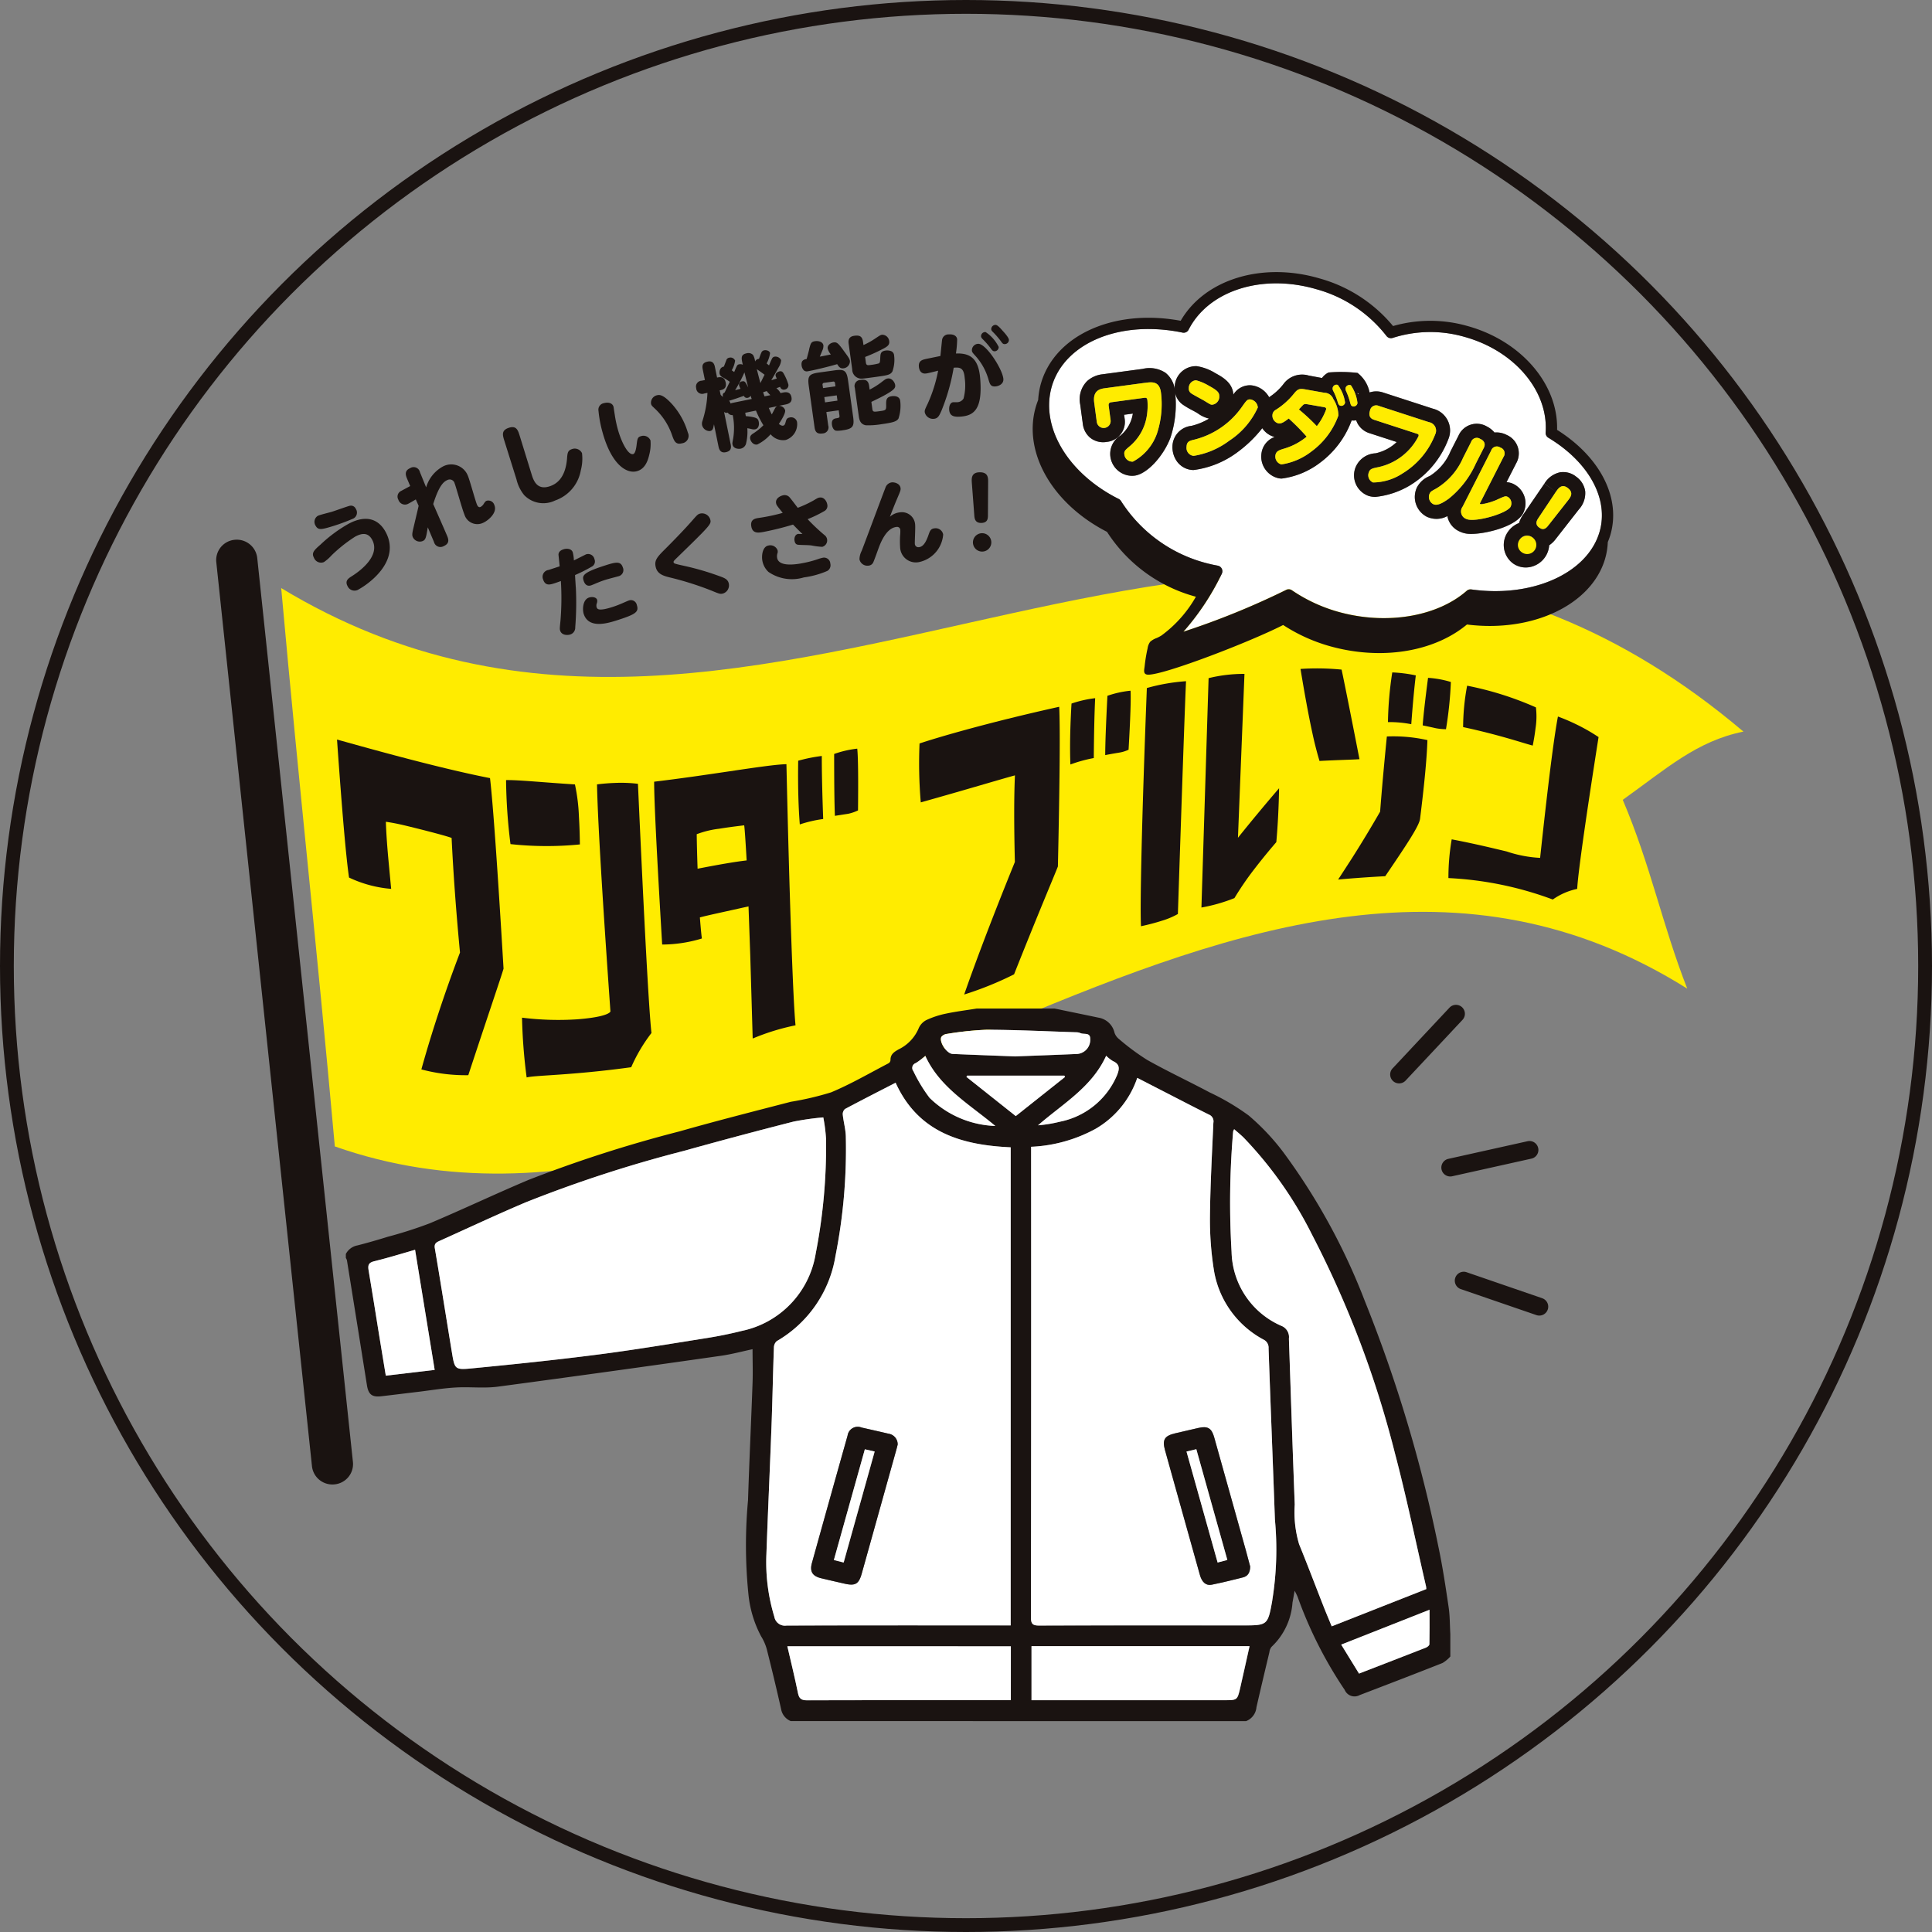 <svg width="140" height="140" xmlns="http://www.w3.org/2000/svg"><rect width="100%" height="100%" fill="#808080" stroke="none"/><defs><clipPath id="tag-blouson_svg__a"><path fill="none" stroke="rgba(0,0,0,0)" d="M0 0h110.67v105H0z" data-name="長方形 789"/></clipPath></defs><g data-name="グループ 403"><g fill="none" stroke="#1a1311" data-name="楕円形 20"><circle cx="70" cy="70" r="70" stroke="none"/><circle cx="70" cy="70" r="69.5"/></g><g stroke="rgba(0,0,0,0)" clip-path="url(#tag-blouson_svg__a)" data-name="グループ 387" transform="translate(15.665 19.717)"><path fill="#ffec00" d="M106.602 51.925C74.034 31.467 41.21 74.838 8.598 63.357 7.239 48.206 6.07 38.034 4.712 22.897c35.29 21.364 70.218-19.874 105.958 10.4-3.383.687-5.562 2.673-8.744 4.945 2.031 4.774 2.853 9.034 4.676 13.688" data-name="パス 64"/><path fill="#1a1311" d="M20.825 50.472c-.177.612-1.055 3.168-2.556 7.723a12.431 12.431 0 0 1-3.4-.419q.332-1.2.73-2.482.949-3.053 2.069-5.987-.421-4.432-.608-8.306c-.583-.213-2.795-.762-3.477-.923q-.666-.157-1.287-.247.035 1.092.177 2.663.238 2.547.21 2.2a8.75 8.75 0 0 1-3.055-.82q-.318-2.138-.871-10c1.423.39 7.1 2.016 11.087 2.794q.322 2.769.98 13.808" data-name="パス 65"/><path fill="#1a1311" d="M31.541 55.14a11.866 11.866 0 0 0-1.467 2.478c-4.376.6-6.9.572-7.576.74a39.374 39.374 0 0 1-.335-4.331 21.129 21.129 0 0 0 4.02.118c1.451-.114 2.247-.331 2.387-.561-.6-8.472-.924-13.969-.973-16.46q.632-.083 1.285-.106a9.981 9.981 0 0 1 1.681.063c.47 10.442.8 16.473.98 18.059m-5.188-13.667a24.217 24.217 0 0 1-5.028-.023 39.956 39.956 0 0 1-.321-4.638c.91-.018 2.574.161 4.991.313a13.3 13.3 0 0 1 .29 2.349q.055.9.069 2" data-name="パス 66"/><path fill="#1a1311" d="M41.984 54.581a16.339 16.339 0 0 0-3.106.958q-.083-2.886-.177-6.048l-.126-3.528c-1.83.413-3 .654-3.524.8q.089 1.131.145 1.527a10 10 0 0 1-2.878.438q-.589-9.885-.581-11.8c2.043-.245 3.831-.513 5.359-.738 2.086-.31 3.5-.516 4.227-.53q.169 7.47.342 12.361.183 5.23.318 6.565M38.44 42.625q-.125-2.17-.177-2.536c-.7.083-1.308.164-1.825.249a6.752 6.752 0 0 0-1.616.395q.012 1.024.063 2.5c1.492-.29 2.677-.5 3.554-.6m5.447-7.569q-.006 1.621.1 4.568a9.075 9.075 0 0 0-1.694.393q-.155-1.9-.117-4.617a11.653 11.653 0 0 1 1.71-.344m2.569-.531c.063.576.08 2.065.056 4.475a3.1 3.1 0 0 1-.7.242l-.975.152q-.054-1.241-.054-4.484a7.486 7.486 0 0 1 1.673-.385" data-name="パス 67"/><path fill="#1a1311" d="M60.996 43.064c-.227.6-1.311 3.12-3.178 7.823a24.253 24.253 0 0 1-3.615 1.463c.584-1.684 1.787-4.965 3.674-9.606q-.1-4.058.005-6.274c-.83.219-3.48 1.019-6.824 1.957a33.3 33.3 0 0 1-.09-4.269c1.442-.484 5.195-1.569 10.121-2.659q.109 2.275-.094 11.565m2.7-12.187q-.076 1.527-.1 4.338a10.176 10.176 0 0 0-1.695.466c-.048-1.207-.021-2.681.081-4.415a8.269 8.269 0 0 1 1.711-.39m2.566-.542q.055.844-.142 4.277a2.575 2.575 0 0 1-.721.216c-.552.092-.876.152-.972.177q0-1.2.16-4.3a7.2 7.2 0 0 1 1.675-.37" data-name="パス 68"/><path fill="#1a1311" d="M70.28 29.647q-.093 1.788-.591 16.868a5.64 5.64 0 0 1-1.173.492q-.663.214-1.5.395-.061-1.089.042-5.527.105-4.54.382-11.734a13.953 13.953 0 0 1 2.838-.495m6.544 11.659a46.504 46.504 0 0 0-1.666 2.048 22.263 22.263 0 0 0-1.37 2.01 12.186 12.186 0 0 1-2.391.683q.261-8.306.519-16.621a10.641 10.641 0 0 1 2.6-.309l-.472 11.874a142.616 142.616 0 0 1 2.98-3.588q-.038 2.1-.2 3.9" data-name="パス 69"/><path fill="#1a1311" d="M82.847 35.297c-.527.037-1.491.054-2.895.127-.109-.351-.23-.8-.365-1.348-.314-1.343-.649-3.11-1.012-5.319a18.241 18.241 0 0 1 2.977.048c.12.551.567 2.753 1.295 6.493m4.924-1.379c-.042 1.313-.222 3.209-.534 5.7-.067.51-.921 1.8-2.522 4.157a91.89 91.89 0 0 0-3.414.242q.482-.738.97-1.494a89.559 89.559 0 0 0 2.073-3.427q.18-2.353.488-5.446a11.287 11.287 0 0 1 2.94.263m-.841-4.691q-.158 1.242-.33 3.538a8.245 8.245 0 0 0-1.69-.152 26.121 26.121 0 0 1 .313-3.6 10.066 10.066 0 0 1 1.707.217m2.539.474a27.345 27.345 0 0 1-.354 3.424 4.091 4.091 0 0 1-.723-.069q-.482-.109-.964-.208c.043-.644.172-1.795.388-3.445a7.233 7.233 0 0 1 1.652.3" data-name="パス 70"/><path fill="#1a1311" d="M98.624 44.696a4.711 4.711 0 0 0-1.768.77 25.04 25.04 0 0 0-7.563-1.555 16.35 16.35 0 0 1 .238-2.806c1.58.3 2.906.622 3.981.878a9 9 0 0 0 2.426.465c.57-5.31 1-8.737 1.291-10.242a13.883 13.883 0 0 1 1.291.548 13.487 13.487 0 0 1 1.653.941c-.991 6.306-1.5 9.99-1.548 11M95.4 34.309c-.666-.167-2.346-.759-5.042-1.338a16.544 16.544 0 0 1 .291-3 23.353 23.353 0 0 1 4.985 1.573 5.549 5.549 0 0 1-.031 1.531q-.067.565-.2 1.235" data-name="パス 71"/><path fill="#1a1311" d="M8.424 87.854a1.486 1.486 0 0 1-1.482-1.32L.008 21.016a1.477 1.477 0 0 1 1.329-1.617 1.491 1.491 0 0 1 1.638 1.311L9.91 86.229a1.477 1.477 0 0 1-1.329 1.616 1.524 1.524 0 0 1-.157.009" data-name="パス 72"/><path fill="#1a1311" d="m96.09 74.357-5.5-1.891a.647.647 0 0 0-.42 1.223l5.5 1.891a.637.637 0 0 0 .209.035.646.646 0 0 0 .21-1.257" data-name="パス 73"/><path fill="#1a1311" d="M90.283 53.272a.647.647 0 0 0-.913.03l-4.123 4.4a.646.646 0 0 0 .943.884l4.123-4.4a.647.647 0 0 0-.03-.913" data-name="パス 74"/><path fill="#1a1311" d="M95.797 63.471a.646.646 0 0 0-.771-.49l-5.738 1.277a.646.646 0 0 0 .14 1.277.622.622 0 0 0 .141-.016l5.739-1.277a.646.646 0 0 0 .49-.77" data-name="パス 75"/><path fill="#1a1311" d="M58.713 88.889h-.16" data-name="線 303"/><path fill="#1a1311" d="M7.591 19.716a10.3 10.3 0 0 1 1.991-1.471c1.4-.751 2.252-.239 2.7.591 1.154 2.153-1.369 3.839-1.933 4.141a.551.551 0 0 1-.828-.22c-.211-.394.071-.569.291-.71.777-.486 2.077-1.557 1.493-2.648-.313-.582-.8-.461-1.232-.23a10.535 10.535 0 0 0-1.719 1.365 3.064 3.064 0 0 1-.541.477.548.548 0 0 1-.728-.313c-.2-.363.027-.56.51-.984m-.221-2.054c.152-.08.888-.249 1.034-.3.208-.064 1.138-.4 1.278-.427a.379.379 0 0 1 .431.222.484.484 0 0 1-.172.7 14.119 14.119 0 0 1-1.956.69c-.391.1-.623.131-.78-.16a.514.514 0 0 1 .164-.728" data-name="パス 76"/><path fill="#1a1311" d="M14.466 16.473c-.251.147-.471.28-.6.338a.5.5 0 0 1-.664-.318.449.449 0 0 1 .209-.638c.1-.059.559-.3.648-.351l-.211-.5c-.1-.233-.255-.6.212-.8a.468.468 0 0 1 .707.3c.074.17.383.943.448 1.094a2.535 2.535 0 0 1 1.233-1.521 1.291 1.291 0 0 1 1.788.674c.14.321.542 1.826.669 2.115.023.05.1.22.254.152a.637.637 0 0 0 .248-.258c.07-.1.106-.152.187-.188a.452.452 0 0 1 .563.309c.245.56-.465 1.133-.8 1.281a.976.976 0 0 1-1.366-.588c-.149-.34-.629-2.073-.711-2.262a.368.368 0 0 0-.533-.24c-.271.118-.606.415-1.019 1.736.154.352.845 1.917.977 2.235.121.277.258.607-.221.816a.479.479 0 0 1-.7-.3l-.45-1.063c-.12.72-.148.9-.368.993a.558.558 0 0 1-.715-.28c-.062-.138-.048-.264.02-.572.063-.267.345-1.456.4-1.7Z" data-name="パス 77"/><path fill="#1a1311" d="M20.882 12.22c-.128-.406-.225-.744.3-.929.584-.205.692.187.816.58l.846 2.742c.138.455.384 1.236 1.35.9.434-.152 1.1-.548 1.228-1.962.032-.427.046-.614.338-.716a.584.584 0 0 1 .749.284 3.293 3.293 0 0 1-.087 1.248 2.834 2.834 0 0 1-1.864 2.185 1.937 1.937 0 0 1-2.236-.388 2.813 2.813 0 0 1-.559-1.138Z" data-name="パス 78"/><path fill="#1a1311" d="M28.795 9.757c0 .02.075.507.087.574a8.929 8.929 0 0 0 .216 1.039c.27.98.763 1.914 1.121 1.816.145-.041.211-.372.244-.638.057-.465.073-.591.318-.658a.554.554 0 0 1 .691.308 3.081 3.081 0 0 1-.087 1.03c-.083.343-.258 1.027-.9 1.2-.722.2-1.833-.443-2.489-2.821a8.693 8.693 0 0 1-.291-1.546.481.481 0 0 1 .386-.563c.318-.088.623-.015.7.257m4.231-.2a5.321 5.321 0 0 1 1.156 2.07.543.543 0 0 1-.427.781c-.457.127-.573-.191-.7-.542a4.741 4.741 0 0 0-1.208-1.92c-.27-.254-.3-.274-.331-.4a.557.557 0 0 1 .436-.62c.171-.047.449-.052 1.073.631" data-name="パス 79"/><path fill="#1a1311" d="M36.556 8.893a1.006 1.006 0 0 0 .168.152c-.056-.238.042-.28.12-.318.056-.112.311-.65.372-.777a4.693 4.693 0 0 0-.559-.351.354.354 0 0 1-.179-.243c-.02-.1-.007-.457.312-.508.065-.171.1-.257.173-.451a.26.26 0 0 1 .21-.193.361.361 0 0 1 .43.21 1.875 1.875 0 0 1-.243.7c.051.04.092.066.176.128.045-.1.11-.266.161-.369.055-.119.088-.169.2-.191a.411.411 0 0 1 .266.032c-.112-.471-.173-.738.28-.83a.47.47 0 0 1 .461.12 1.226 1.226 0 0 1 .148.478.313.313 0 0 1 .282-.193c.023-.063.126-.37.168-.442a.262.262 0 0 1 .207-.179c.179-.037.4.048.428.205a2.289 2.289 0 0 1-.248.745c.018.018.112.092.173.144.061-.155.158-.383.215-.488a.242.242 0 0 1 .178-.144.444.444 0 0 1 .483.259 1.129 1.129 0 0 1-.17.5c-.1.179-.377.679-.545.943.1-.028.136-.035.4-.119a1.432 1.432 0 0 1-.082-.191c-.04-.2.16-.3.284-.33.179-.037.251.07.32.2a3.764 3.764 0 0 1 .32.758.318.318 0 0 1-.27.363.269.269 0 0 1-.328-.2c-.145.058-.2.077-.273.1a1.129 1.129 0 0 1 .3.353l.2-.041c.359-.073.534.055.592.337.067.33-.127.47-.415.529l-.5.1a.463.463 0 0 1 .457.314c.045.22-.279.737-.454 1 .084.062.209.145.305.124.123-.025.146-.123.188-.267.049-.182.086-.283.272-.321a.435.435 0 0 1 .553.324 1.206 1.206 0 0 1-.816 1.3 1.175 1.175 0 0 1-1.1-.413 3.1 3.1 0 0 1-.966.741c-.275.055-.473-.212-.512-.4-.045-.22.1-.321.218-.4a4.148 4.148 0 0 0 .738-.595 7.233 7.233 0 0 1-.54-1.063l-.777.159c.007.034.035.207.042.242.813.084.887.169.938.416.031.151.027.481-.262.541a.6.6 0 0 1-.261-.018 3.112 3.112 0 0 0-.306-.06 3.551 3.551 0 0 1-.1 1.144.518.518 0 0 1-.388.338c-.138.028-.52.013-.583-.3-.022-.1-.008-.141.052-.476a4.71 4.71 0 0 0-.038-1.66.373.373 0 0 1-.359-.177.267.267 0 0 1-.268-.053l.474 2.323c.057.275.049.52-.363.6s-.486-.28-.516-.424l-.327-1.6c-.055.291-.073.445-.294.49a.562.562 0 0 1-.569-.435.6.6 0 0 1 .013-.253 7.567 7.567 0 0 0 .377-2.081l-.234.048a.432.432 0 0 1-.581-.39.424.424 0 0 1 .391-.538l.24-.049-.152-.749c-.044-.22-.087-.5.359-.589.42-.086.491.257.522.409l.152.75c.192-.04.53-.109.625.359s-.242.53-.436.568Zm2.252.3a1.661 1.661 0 0 1-.077-.234.321.321 0 0 1-.213.151.239.239 0 0 1-.28-.143c-.141.05-.841.3-1.073.355a.372.372 0 0 1 .105.2.912.912 0 0 1 .148-.045Zm-.809-.736a1.054 1.054 0 0 1-.108-.251.246.246 0 0 1 .22-.288c.192-.04.237.038.441.439l-.272-1.09a10.618 10.618 0 0 1-.675 1.291c.266-.069.3-.082.395-.1m1.738-1.022a16.22 16.22 0 0 0-.561-.4c.074.292.2.8.263 1.005.08-.166.237-.485.3-.605m.417 1.483c-.009-.012-.027-.03-.045-.048-.165-.174-.183-.192-.209-.251a9.382 9.382 0 0 1-.269.084c.026.095.054.161.1.3Zm-.111.925a5.021 5.021 0 0 0 .217.47c.037-.065.19-.369.233-.441a.332.332 0 0 1 .161-.155Z" data-name="パス 80"/><path fill="#1a1311" d="M42.963 5.612c.115-.448.141-.565.44-.606.244-.034.558.042.6.306a.777.777 0 0 1-.082.379l-.18.436c.248-.048.558-.105.8-.16a1.087 1.087 0 0 1-.23-.428c-.034-.243.219-.413.427-.442.243-.034.34.052.762.638.324.443.4.552.424.705a.514.514 0 0 1-.45.53c-.264.037-.365-.127-.474-.3-.666.2-1.859.478-2.13.516a.32.32 0 0 1-.293-.073.617.617 0 0 1-.154-.34c-.054-.388.193-.445.366-.476.009-.036.113-.412.18-.683m1.247 4.527.137.979a.44.44 0 0 1-.4.572c-.347.048-.537-.045-.591-.434l-.419-3c-.1-.721.013-.879.735-.98l1.131-.157c.715-.1.879.012.981.741l.365 2.618c.1.695-.013.88-.755.983a2.212 2.212 0 0 1-.477.031c-.2-.035-.28-.28-.3-.418-.059-.423.19-.466.335-.486.173-.031.229-.038.207-.2l-.053-.375Zm-.241-1.736.9-.126-.032-.229a.116.116 0 0 0-.151-.114l-.638.089a.122.122 0 0 0-.114.151Zm.994.527-.9.126.052.382.9-.126Zm2.111-2.375c.03.216.134.2.364.169a3.677 3.677 0 0 0 .565-.107c.092-.048.1-.105.113-.412.017-.286.019-.47.395-.523a.839.839 0 0 1 .38.039.351.351 0 0 1 .228.316 2.487 2.487 0 0 1-.127 1.172c-.158.241-.352.267-1.192.385-.221.03-.841.116-1 .124a.67.67 0 0 1-.716-.671l-.259-1.854c-.03-.215-.023-.521.407-.58.382-.053.578.032.634.435l.033.236a5.307 5.307 0 0 0 .848-.471c.33-.216.382-.259.5-.275a.515.515 0 0 1 .518.466c.038.277-.143.4-.48.57a12.171 12.171 0 0 1-1.265.573Zm.469 3.368c.031.222.114.211.545.151s.464-.072.456-.432 0-.595.405-.651c.055-.008.555-.077.613.339a2.94 2.94 0 0 1-.127 1.284c-.14.211-.377.286-1.252.409a5.632 5.632 0 0 1-1.107.076c-.435-.073-.488-.456-.52-.684l-.283-2.027a.438.438 0 0 1 .409-.574c.341-.048.568.013.624.416l.04.284a5.6 5.6 0 0 0 .834-.52c.313-.241.352-.268.484-.287.291-.041.5.27.531.464s-.04.324-.523.611c-.359.22-.771.412-1.2.621Z" data-name="パス 81"/><path fill="#1a1311" d="M52.479 6.08c.021-.161.116-1.162.128-1.2a.467.467 0 0 1 .487-.365c.28-.023.571.07.6.357a7.719 7.719 0 0 1-.088 1.028c1.141-.053 1.647.484 1.756 1.8.184 2.206-.431 2.691-1.383 2.77-.487.041-.822-.014-.862-.487-.017-.219.046-.534.3-.555.048 0 .263.005.3 0a.556.556 0 0 0 .44-.264 3.757 3.757 0 0 0 .086-1.473c-.06-.726-.3-.809-.8-.761a14.826 14.826 0 0 1-.88 3.1c-.157.351-.248.572-.543.6a.608.608 0 0 1-.674-.476c-.012-.143.011-.194.223-.639a10.493 10.493 0 0 0 .747-2.371c-.48.123-.8.2-.907.206-.349.029-.47-.258-.489-.5-.037-.438.268-.5.546-.563Zm4.564 1.661c.03.37-.342.524-.562.543-.363.03-.413-.158-.519-.509a4.309 4.309 0 0 0-.9-1.655c-.272-.3-.288-.321-.3-.445a.471.471 0 0 1 .443-.478c.568-.046 1.78 1.834 1.838 2.544m-.338-2.323a.308.308 0 0 1-.277.32c-.151.013-.23-.105-.324-.241a5.567 5.567 0 0 0-.578-.655c-.091-.1-.095-.144-.1-.178a.3.3 0 0 1 .332-.317 2.744 2.744 0 0 1 .944 1.073m.342-1.111c.13.148.389.444.4.595a.3.3 0 0 1-.284.313c-.144.013-.191-.059-.316-.235a6.256 6.256 0 0 0-.58-.663c-.09-.089-.094-.137-.1-.171a.312.312 0 0 1 .332-.323c.14.023.345.254.544.485" data-name="パス 82"/><path fill="#1a1311" d="M26.061 22.817a22.506 22.506 0 0 1-.042 2.922.52.52 0 0 1-.359.521c-.223.073-.627.052-.733-.275-.037-.112-.034-.17.023-.732a19.789 19.789 0 0 0 .028-2.867c-.135.052-.336.123-.428.153-.353.114-.7.227-.861-.27a.5.5 0 0 1 .4-.686l.8-.261c0-.057-.084-.82-.084-.841 0-.109.043-.289.357-.391.248-.081.59-.054.679.22a2.791 2.791 0 0 1 .08.582c.138-.066.866-.433.879-.438a.468.468 0 0 1 .613.352.421.421 0 0 1-.213.546 11.12 11.12 0 0 1-1.193.6c0 .137.045.738.048.859m.961.773c.228-.074.523-.033.588.164a.464.464 0 0 1-.024.26.487.487 0 0 0-.016.265c.043.131.109.334 1.188-.016.242-.078.524-.191.707-.273.07-.029.367-.162.433-.183a.437.437 0 0 1 .591.328c.157.485-.063.656-1.312 1.063-.746.243-2.173.706-2.54-.426-.1-.321-.069-1.034.384-1.181m1.084-2.3c.857-.279 1.213-.365 1.37.12a.461.461 0 0 1-.295.63c-.034.011-.813.214-.97.265-.327.105-.524.192-.62.23-.07.03-.356.152-.415.17-.2.066-.424.03-.543-.337s-.039-.588 1.473-1.078" data-name="パス 83"/><path fill="#1a1311" d="M32.612 19.991c.6-.6 1.355-1.381 1.859-1.957.388-.441.431-.494.612-.538a.62.62 0 0 1 .724.447c.077.321.017.391-2.444 2.784-.212.207-.234.234-.214.314s.1.1.872.27a19.623 19.623 0 0 1 2.445.721c.379.135.606.229.677.523a.619.619 0 0 1-.428.74c-.195.047-.257.02-.839-.22a22.8 22.8 0 0 0-3.031-.955c-.43-.107-.873-.241-.991-.735-.125-.514.109-.748.758-1.393" data-name="パス 84"/><path fill="#1a1311" d="M44.061 19.042a.482.482 0 0 1-.144.867 5.37 5.37 0 0 1-.778-.1c-.25-.034-.661-.027-.915-.046-.113-.009-.267-.016-.315-.3-.03-.175.027-.45.265-.491.02 0 .287.007.309.009-.327-.32-.361-.355-.682-.685a21 21 0 0 1-2.173.539c-.332.057-.759.129-.851-.406-.087-.508.28-.571.5-.609a13.483 13.483 0 0 0 1.777-.373c-.4-.5-.457-.556-.482-.706-.06-.352.327-.536.53-.571a.47.47 0 0 1 .434.135c.181.205.437.559.606.775a8.031 8.031 0 0 0 1.137-.528c.3-.177.336-.2.438-.214.331-.057.526.265.567.509a.43.43 0 0 1-.225.477 9.145 9.145 0 0 1-1.2.58 14.147 14.147 0 0 0 1.2 1.135m-1.689 2.073a7.8 7.8 0 0 0 1.2-.3 2.7 2.7 0 0 1 .4-.116.457.457 0 0 1 .534.432.475.475 0 0 1-.217.526 6.374 6.374 0 0 1-1.7.47 2.993 2.993 0 0 1-2.57-.4 1.47 1.47 0 0 1-.441-.824c-.061-.359.009-1.012.449-1.088a.559.559 0 0 1 .659.355.435.435 0 0 1 0 .175.708.708 0 0 0-.036.362c.11.644 1.234.493 1.729.409" data-name="パス 85"/><path fill="#1a1311" d="M49.535 17.411a.96.96 0 0 1 1.116.917c.02.205-.034 1.234-.024 1.338a.257.257 0 0 0 .3.267c.355-.036.553-.477.713-.95.077-.209.134-.388.415-.416a.552.552 0 0 1 .626.449 2.213 2.213 0 0 1-1.76 2 1.139 1.139 0 0 1-1.36-1.081 6.853 6.853 0 0 1 0-.845 2.615 2.615 0 0 0 .013-.409.232.232 0 0 0-.27-.215c-.774.079-1.185 1.213-1.331 1.615-.119.33-.335.926-.371.977a.408.408 0 0 1-.338.214.586.586 0 0 1-.648-.453 1.364 1.364 0 0 1 .159-.617c.28-.72 1.622-4.341 1.716-4.558a.563.563 0 0 1 .464-.406c.205-.021.6.084.638.419.015.144-.013.209-.265.8-.113.26-.361.88-.507 1.275a1.258 1.258 0 0 1 .708-.32" data-name="パス 86"/><path fill="#1a1311" d="M54.757 15.256c-.016-.275-.054-.727.538-.749.645-.023.646.4.644.706l-.014 2.384c0 .234 0 .563-.467.58s-.507-.326-.521-.546Zm1.412 4.3a.666.666 0 1 1-.689-.635.667.667 0 0 1 .689.635" data-name="パス 87"/><path fill="#fff" d="m91.637 16.671.226.123h.012Z" data-name="パス 89"/><path fill="#fff" d="M82.778 8.801a.783.783 0 0 0-.073-.034l.03.109a.661.661 0 0 0 .044-.076" data-name="パス 91"/><path fill="#fff" d="M77.529 23.029a.406.406 0 0 1 .423.024 11.466 11.466 0 0 0 3.771 1.67c3.345.816 6.836.175 8.895-1.631a.412.412 0 0 1 .327-.1c4.415.625 8.409-1.159 9.292-4.148.708-2.377-.745-5.062-3.7-6.841a.407.407 0 0 1-.2-.378c.21-3.016-2.263-5.932-5.878-6.933a8.938 8.938 0 0 0-5.2.074.41.41 0 0 1-.457-.142 9.666 9.666 0 0 0-5.086-3.388c-3.909-1.144-7.795.09-9.245 2.933a.4.4 0 0 1-.447.213 12.19 12.19 0 0 0-2.467-.259c-3.513.003-6.357 1.649-7.043 4.312-.741 2.9 1.272 6.193 4.893 8.006a.4.4 0 0 1 .171.161 10.449 10.449 0 0 0 6.428 4.55c.137.035.274.063.412.089l.172.034a.409.409 0 0 1 .281.584 18.381 18.381 0 0 1-2.781 4.2 56.7 56.7 0 0 0 7.438-3.027m13.4-4.056a2.1 2.1 0 0 1-.32-.021 1.815 1.815 0 0 1-.554-.177 1.517 1.517 0 0 1-.839-1.093 1.666 1.666 0 0 1-1.494.046 1.617 1.617 0 0 1-.7-2.147 1.775 1.775 0 0 1 .911-.8 3.85 3.85 0 0 0 1.509-1.788l.58-1.141a1.448 1.448 0 0 1 2.037-.673 1.757 1.757 0 0 1 .57.449 1.574 1.574 0 0 1 .884.175 1.452 1.452 0 0 1 .688 2.053l-.7 1.37a1.324 1.324 0 0 1 .555.155 1.565 1.565 0 0 1 .655 2.08c-.5.986-2.707 1.514-3.785 1.514m7.822-1.782-1.673 2.14a2.045 2.045 0 0 1-.48.463 1.732 1.732 0 0 1-1.445 1.587 1.745 1.745 0 0 1-.254.02 1.58 1.58 0 0 1-.938-.306 1.661 1.661 0 0 1-.316-2.326 1.719 1.719 0 0 1 .769-.588 2.023 2.023 0 0 1 .287-.59l1.544-2.257.841.583-.834-.592a1.753 1.753 0 0 1 1.127-.817 1.5 1.5 0 0 1 1.155.3 1.566 1.566 0 0 1 .673 1.064 1.74 1.74 0 0 1-.455 1.318m-27.912-2.851H70.8a1.5 1.5 0 0 1-1.2-.661 1.771 1.771 0 0 1-.3-1.055 1.533 1.533 0 0 1 1.375-1.484 4.481 4.481 0 0 0 1.277-.526 2.252 2.252 0 0 1-.827-.389l-.083-.05c-.035-.021-.132-.073-.245-.134a6.484 6.484 0 0 1-.768-.452 1.382 1.382 0 0 1-.53-.824 7.7 7.7 0 0 1-.351 3.249c-.524 1.366-1.706 2.616-2.581 2.733a1.511 1.511 0 0 1-.2.014 1.6 1.6 0 0 1-1.563-1.4 1.569 1.569 0 0 1 .748-1.529 2.581 2.581 0 0 0 .881-1.568v-.011l-.633.085.034.249a1.46 1.46 0 0 1-1.3 1.718 1.5 1.5 0 0 1-1.21-.319 1.524 1.524 0 0 1-.515-.992l-.199-1.41a1.859 1.859 0 0 1 .509-1.694 1.988 1.988 0 0 1 1.118-.489l2.9-.389a2.109 2.109 0 0 1 1.659.287 1.856 1.856 0 0 1 .676 1.278 1.468 1.468 0 0 1-.017-.2 1.59 1.59 0 0 1 1.585-1.564 3.588 3.588 0 0 1 1.352.5c.542.3 1.264.7 1.318 1.563a1.406 1.406 0 0 1 1.253-.678 1.682 1.682 0 0 1 1.337.87 4.208 4.208 0 0 0 1.022-.93 1.675 1.675 0 0 1 1.839-.642l.972.173a1.317 1.317 0 0 1 .477-.4 10.7 10.7 0 0 1 2.1.031 2.374 2.374 0 0 1 .873 1.416 1.541 1.541 0 0 1 .97 0l3.629 1.178A1.626 1.626 0 0 1 89.3 12.08a6.7 6.7 0 0 1-2.809 3.384 6.087 6.087 0 0 1-2.482.824 1.638 1.638 0 0 1-.5-.072 1.582 1.582 0 0 1-.965-2.006 1.644 1.644 0 0 1 1.473-1.081 3.2 3.2 0 0 0 1.534-.817l-1.951-.634a1.477 1.477 0 0 1-.9-.734 1.391 1.391 0 0 1-.085-.206 1.25 1.25 0 0 1-.334.01 6.674 6.674 0 0 1-2.294 3.064 5.791 5.791 0 0 1-2.77 1.145 1.223 1.223 0 0 1-.205-.016 1.61 1.61 0 0 1-1.26-1.854 1.462 1.462 0 0 1 .945-1.141 1.534 1.534 0 0 1-.895-.639 9.145 9.145 0 0 1-1.8 1.744 6.761 6.761 0 0 1-3.173 1.29" data-name="パス 92"/><path fill="#1a1311" d="M97.167 11.435c.091-3.312-2.6-6.45-6.486-7.526a9.811 9.811 0 0 0-5.4 0A10.571 10.571 0 0 0 79.945.456c-4.157-1.218-8.324.073-10.053 3.072-4.9-.908-9.239 1.084-10.169 4.7a5.73 5.73 0 0 0-.158 1.039 5.5 5.5 0 0 0-.22.673c-.83 3.246 1.31 6.884 5.209 8.884a11.047 11.047 0 0 0 6.44 4.7 8.96 8.96 0 0 1-2.5 2.813 3.04 3.04 0 0 1-.337.178 1.4 1.4 0 0 0-.474.273 1.019 1.019 0 0 0-.187.47 11.171 11.171 0 0 0-.213 1.278c-.023.264-.16.637.264.637 1.208 0 7.384-2.381 9.77-3.6a12.31 12.31 0 0 0 3.834 1.652c3.577.873 7.189.224 9.485-1.688 4.74.6 9.022-1.42 10.006-4.749a5.022 5.022 0 0 0 .2-1.224 5.117 5.117 0 0 0 .178-.488c.8-2.684-.709-5.664-3.852-7.643M72.871 21.86a.406.406 0 0 0 0-.362.411.411 0 0 0-.285-.223l-.172-.034a7.376 7.376 0 0 1-.412-.089 10.453 10.453 0 0 1-6.428-4.55.407.407 0 0 0-.171-.162c-3.621-1.813-5.634-5.106-4.893-8.006.684-2.659 3.531-4.308 7.044-4.308a12.177 12.177 0 0 1 2.466.259.4.4 0 0 0 .447-.214c1.454-2.842 5.34-4.071 9.25-2.932a9.67 9.67 0 0 1 5.085 3.387.41.41 0 0 0 .458.143 8.936 8.936 0 0 1 5.2-.074c3.616 1 6.088 3.916 5.878 6.933a.407.407 0 0 0 .2.378c2.956 1.779 4.407 4.463 3.7 6.841-.884 2.988-4.877 4.773-9.293 4.148a.412.412 0 0 0-.327.1c-2.059 1.806-5.549 2.447-8.895 1.631a11.473 11.473 0 0 1-3.771-1.67.406.406 0 0 0-.423-.024 56.692 56.692 0 0 1-7.438 3.027 18.378 18.378 0 0 0 2.781-4.2" data-name="パス 93"/><path fill="#1a1311" d="M75.804 11.311a1.535 1.535 0 0 0 .895.639 1.463 1.463 0 0 0-.946 1.142 1.61 1.61 0 0 0 1.261 1.854 1.21 1.21 0 0 0 .205.016 5.792 5.792 0 0 0 2.769-1.145 6.678 6.678 0 0 0 2.29-3.066 1.252 1.252 0 0 0 .334-.01 1.394 1.394 0 0 0 .084.206 1.479 1.479 0 0 0 .9.734l1.95.634a3.192 3.192 0 0 1-1.534.817 1.644 1.644 0 0 0-1.473 1.08 1.583 1.583 0 0 0 .966 2.007 1.633 1.633 0 0 0 .5.072 6.112 6.112 0 0 0 2.482-.824 6.7 6.7 0 0 0 2.809-3.384 1.626 1.626 0 0 0-1.119-2.182l-3.629-1.178a1.535 1.535 0 0 0-.97 0 2.369 2.369 0 0 0-.872-1.416 10.706 10.706 0 0 0-2.1-.031 1.3 1.3 0 0 0-.477.4l-.967-.184a1.675 1.675 0 0 0-1.84.642 4.174 4.174 0 0 1-1.022.93 1.677 1.677 0 0 0-1.338-.863 1.406 1.406 0 0 0-1.253.677c-.053-.865-.776-1.266-1.317-1.563a3.574 3.574 0 0 0-1.352-.5 1.539 1.539 0 0 0-1.568 1.763 1.86 1.86 0 0 0-.676-1.278 2.111 2.111 0 0 0-1.659-.287l-2.9.39a1.988 1.988 0 0 0-1.119.489 1.862 1.862 0 0 0-.509 1.694l.188 1.408a1.533 1.533 0 0 0 .515.992 1.5 1.5 0 0 0 1.21.319 1.46 1.46 0 0 0 1.3-1.718l-.033-.25.632-.085v.012a2.588 2.588 0 0 1-.88 1.568 1.565 1.565 0 0 0-.748 1.529 1.6 1.6 0 0 0 1.563 1.4 1.669 1.669 0 0 0 .205-.013c.876-.116 2.056-1.366 2.581-2.734a7.679 7.679 0 0 0 .351-3.248 1.388 1.388 0 0 0 .53.824 6.691 6.691 0 0 0 .769.452c.112.061.209.114.245.135l.082.05a2.268 2.268 0 0 0 .828.389 4.531 4.531 0 0 1-1.278.526 1.532 1.532 0 0 0-1.375 1.484 1.779 1.779 0 0 0 .3 1.055 1.5 1.5 0 0 0 1.2.662h.039a6.764 6.764 0 0 0 3.173-1.291 9.118 9.118 0 0 0 1.8-1.743m-7.617.341a3.7 3.7 0 0 1-1.759 2.083.58.58 0 0 1-.619-.512c-.034-.251.047-.317.4-.613a3.59 3.59 0 0 0 1.223-2.169 4.6 4.6 0 0 0 .044-1.139c-.022-.163-.059-.213-.245-.188l-2.387.321c-.118.016-.2.082-.176.252l.139 1.039a.504.504 0 1 1-1 .134l-.187-1.405c-.113-.842.388-.985.748-1.034l2.9-.39c.541-.073 1.075-.145 1.188.7a6.805 6.805 0 0 1-.275 2.919m16.059-1.956 3.626 1.178a.62.62 0 0 1 .462.892 5.721 5.721 0 0 1-2.359 2.821 3.966 3.966 0 0 1-2.145.658.568.568 0 0 1-.307-.72c.087-.266.25-.3.7-.391a4.261 4.261 0 0 0 2.9-2.234c.043-.13-.02-.159-.1-.183l-3.107-1.01c-.1-.032-.471-.152-.306-.661a.456.456 0 0 1 .634-.349m-1.464-.9a.8.8 0 0 1-.044.076c-.009-.037-.02-.073-.03-.109a.8.8 0 0 1 .074.034m-.552-.6a2.865 2.865 0 0 1 .477 1.295.285.285 0 0 1-.323.235c-.148-.027-.164-.113-.222-.325a4.892 4.892 0 0 0-.277-.772.413.413 0 0 1-.045-.217.285.285 0 0 1 .388-.216m-.945-.022a2.8 2.8 0 0 1 .525 1.275.283.283 0 0 1-.316.237c-.148-.027-.188-.159-.23-.313a4.338 4.338 0 0 0-.306-.756.352.352 0 0 1-.049-.224.282.282 0 0 1 .377-.219m-4.508 1.82a5.314 5.314 0 0 0 1.348-1.207c.285-.352.427-.355.864-.277l1.321.235a.7.7 0 0 1 .652.456 2.268 2.268 0 0 1 .368 1.191 5.574 5.574 0 0 1-1.945 2.602 4.656 4.656 0 0 1-2.193.945.59.59 0 0 1-.429-.667c.052-.29.249-.359.606-.47a4.577 4.577 0 0 0 1.657-.874 15.954 15.954 0 0 0-1.3-1.316c-.37.289-.559.388-.751.353a.581.581 0 0 1-.425-.659.459.459 0 0 1 .222-.316m-5.2-.684c-.148-.088-.8-.43-.922-.523a.412.412 0 0 1-.165-.369.558.558 0 0 1 .527-.573 3.56 3.56 0 0 1 .884.371c.652.357.81.506.8.8a.585.585 0 0 1-.521.6c-.107 0-.113-.011-.6-.307m-.742 4.017a.581.581 0 0 1-.511-.66c.015-.39.228-.438.588-.523a5.971 5.971 0 0 0 3.438-2.388c.309-.434.374-.529.588-.522a.635.635 0 0 1 .551.593 5.688 5.688 0 0 1-2.066 2.4 5.823 5.823 0 0 1-2.588 1.1" data-name="パス 94"/><path fill="#1a1311" d="M79.758 11.165a4.415 4.415 0 0 0 .673-1.209c.023-.135-.081-.154-.18-.172l-1.149-.2c-.178-.031-.251-.023-.316.028-.038.027-.305.321-.329.345a14.374 14.374 0 0 1 1.3 1.212" data-name="パス 95"/><path fill="#1a1311" d="M94.713 17.458a1.564 1.564 0 0 0-.655-2.08 1.313 1.313 0 0 0-.555-.155l.7-1.37a1.453 1.453 0 0 0-.688-2.054 1.586 1.586 0 0 0-.884-.175 1.735 1.735 0 0 0-.569-.448 1.447 1.447 0 0 0-2.037.673l-.58 1.141a3.834 3.834 0 0 1-1.509 1.788 1.781 1.781 0 0 0-.911.8 1.618 1.618 0 0 0 .7 2.147 1.662 1.662 0 0 0 1.493-.045 1.522 1.522 0 0 0 .84 1.093 1.837 1.837 0 0 0 .554.177 2.081 2.081 0 0 0 .32.021c1.078 0 3.284-.529 3.784-1.514m-5.384-1.047c-.614.449-.926.513-1.146.4a.588.588 0 0 1-.246-.77c.068-.134.11-.159.488-.366a4.845 4.845 0 0 0 1.93-2.222l.58-1.141a.435.435 0 0 1 .662-.224.443.443 0 0 1 .241.684l-.557 1.1a6.855 6.855 0 0 1-1.952 2.541m4.472.584c-.239.47-2.255 1.066-3.037.945a.831.831 0 0 1-.247-.08.577.577 0 0 1-.2-.859l2.067-4.066a.435.435 0 0 1 .661-.223.443.443 0 0 1 .238.68l-1.663 3.272c-.044.085-.065.128-.026.148a.613.613 0 0 0 .264-.018l-.226-.123.236.12a4.822 4.822 0 0 0 .877-.27c.659-.3.684-.312.847-.23a.545.545 0 0 1 .2.7" data-name="パス 96"/><path fill="#1a1311" d="M98.532 14.808a1.5 1.5 0 0 0-1.155-.3 1.753 1.753 0 0 0-1.127.817l.834.591c.155-.225.407-.6.841-.281.474.348.213.683.025.919l-1.391 1.771c-.141.184-.346.442-.689.19s-.161-.543-.037-.723l1.251-1.874-.841-.583-1.544 2.257a2.036 2.036 0 0 0-.287.591 1.715 1.715 0 0 0-.77.588 1.663 1.663 0 0 0 .316 2.326 1.58 1.58 0 0 0 .938.306 1.756 1.756 0 0 0 .255-.02 1.734 1.734 0 0 0 1.445-1.588 2.008 2.008 0 0 0 .48-.462l1.673-2.14a1.737 1.737 0 0 0 .454-1.318 1.565 1.565 0 0 0-.673-1.064m-3.088 5.279a.606.606 0 1 1-.1-.886.633.633 0 0 1 .1.886" data-name="パス 97"/><path fill="#ffec00" d="m67.274 8.029-2.9.39c-.361.048-.86.191-.748 1.034l.188 1.405a.504.504 0 1 0 1-.134l-.139-1.039c-.023-.17.058-.235.176-.252l2.386-.321c.186-.024.224.026.246.188a4.6 4.6 0 0 1-.049 1.141 3.59 3.59 0 0 1-1.223 2.169c-.352.3-.434.363-.4.613a.582.582 0 0 0 .62.512 3.7 3.7 0 0 0 1.76-2.084 6.786 6.786 0 0 0 .274-2.919c-.112-.848-.646-.777-1.188-.7" data-name="パス 98"/><path fill="#ffec00" d="M72.689 9.011c.01-.295-.148-.444-.8-.8a3.56 3.56 0 0 0-.884-.371.558.558 0 0 0-.527.573.412.412 0 0 0 .17.368c.121.093.774.436.922.523.485.3.491.3.6.307a.585.585 0 0 0 .521-.6" data-name="パス 99"/><path fill="#ffec00" d="M75.483 9.816a.635.635 0 0 0-.552-.593c-.213-.007-.277.087-.587.521a5.975 5.975 0 0 1-3.439 2.389c-.359.084-.573.132-.588.522a.582.582 0 0 0 .511.661 5.836 5.836 0 0 0 2.585-1.1 5.688 5.688 0 0 0 2.066-2.4" data-name="パス 100"/><path fill="#ffec00" d="M81.26 9.381c.042.152.084.285.23.312a.281.281 0 0 0 .316-.236 2.8 2.8 0 0 0-.525-1.277.283.283 0 0 0-.377.22.35.35 0 0 0 .049.223 4.273 4.273 0 0 1 .306.758" data-name="パス 101"/><path fill="#ffec00" d="M82.159 9.41c.058.212.074.3.222.324a.284.284 0 0 0 .323-.235 2.868 2.868 0 0 0-.477-1.295.286.286 0 0 0-.388.216.417.417 0 0 0 .044.216 4.747 4.747 0 0 1 .277.773" data-name="パス 102"/><path fill="#ffec00" d="M76.97 10.962c.191.035.381-.064.751-.352a15.961 15.961 0 0 1 1.3 1.315 4.565 4.565 0 0 1-1.658.874c-.357.11-.555.18-.606.47a.591.591 0 0 0 .429.668 4.669 4.669 0 0 0 2.193-.946 5.567 5.567 0 0 0 1.941-2.6 2.263 2.263 0 0 0-.368-1.191.7.7 0 0 0-.651-.456l-1.322-.234c-.438-.078-.578-.075-.864.277a5.323 5.323 0 0 1-1.345 1.2.456.456 0 0 0-.222.316.58.58 0 0 0 .424.659m1.814-1.353c.065-.052.138-.059.316-.028l1.149.2c.1.017.2.036.179.171a4.39 4.39 0 0 1-.673 1.209 14.374 14.374 0 0 0-1.3-1.212c.023-.023.291-.317.329-.345" data-name="パス 103"/><path fill="#ffec00" d="m83.915 10.707 3.107 1.009c.077.025.141.053.1.184a4.266 4.266 0 0 1-2.9 2.234c-.451.091-.613.125-.7.391a.567.567 0 0 0 .308.72 3.949 3.949 0 0 0 2.145-.658 5.72 5.72 0 0 0 2.359-2.82.622.622 0 0 0-.462-.893l-3.629-1.179a.455.455 0 0 0-.634.349c-.166.508.2.628.305.661" data-name="パス 104"/><path fill="#ffec00" d="M93.597 16.292c-.163-.082-.188-.073-.847.23a4.886 4.886 0 0 1-.877.269h-.012a.618.618 0 0 1-.264.019c-.039-.02-.018-.062.026-.148l1.663-3.271a.444.444 0 0 0-.238-.681.435.435 0 0 0-.66.224l-2.067 4.065a.577.577 0 0 0 .2.86.8.8 0 0 0 .247.079c.782.121 2.8-.475 3.037-.945a.545.545 0 0 0-.2-.7" data-name="パス 105"/><path fill="#ffec00" d="M91.839 12.772c.152-.3.092-.513-.242-.684a.435.435 0 0 0-.662.224l-.58 1.141a4.846 4.846 0 0 1-1.931 2.222c-.379.207-.421.232-.489.366a.589.589 0 0 0 .248.77c.219.111.532.047 1.145-.4a6.863 6.863 0 0 0 1.952-2.541Z" data-name="パス 106"/><path fill="#ffec00" d="M94.469 19.372a.638.638 0 0 0 .1.9.663.663 0 1 0-.1-.9" data-name="パス 107"/><path fill="#ffec00" d="M95.834 17.79c-.123.181-.316.465.037.723s.548-.006.69-.191l1.391-1.77c.188-.237.449-.571-.025-.92-.434-.318-.686.058-.842.282Z" data-name="パス 108"/><path fill="#1a1311" d="M41.633 104.999a1.159 1.159 0 0 1-.7-.886q-.488-2.164-1.032-4.315a3.536 3.536 0 0 0-.417-.948 8.2 8.2 0 0 1-.915-3.04 35.413 35.413 0 0 1-.029-6.816c.09-2.832.227-5.662.328-8.493.029-.809 0-1.62 0-2.45-.745.158-1.509.366-2.288.477a1759.37 1759.37 0 0 1-16.17 2.238c-1 .132-2.036 0-3.052.06-.87.049-1.733.193-2.6.3-.933.111-1.864.228-2.8.336-.669.077-.928-.136-1.034-.806q-.72-4.525-1.449-9.049a.688.688 0 0 0-.079-.169v-.287a1.188 1.188 0 0 1 .84-.62c.739-.189 1.472-.4 2.2-.627a31.005 31.005 0 0 0 3.033-.972c2.4-1.011 4.758-2.135 7.161-3.147a95.089 95.089 0 0 1 10.939-3.516c2.675-.762 5.373-1.447 8.066-2.145a21.677 21.677 0 0 0 2.924-.685c1.435-.6 2.788-1.391 4.171-2.11a.3.3 0 0 0 .134-.227c-.01-.427.274-.6.593-.78a2.983 2.983 0 0 0 1.448-1.524 1.2 1.2 0 0 1 .564-.6 6.381 6.381 0 0 1 1.4-.461c.738-.156 1.49-.25 2.236-.37h5.642c.165.032.33.063.494.1.9.186 1.8.37 2.7.56a1.422 1.422 0 0 1 1.152 1.078.978.978 0 0 0 .323.466 17 17 0 0 0 2.048 1.518c1.483.834 3.028 1.555 4.53 2.356a16.908 16.908 0 0 1 2.822 1.668 16.6 16.6 0 0 1 2.514 2.666 45.65 45.65 0 0 1 5.9 10.767 102.458 102.458 0 0 1 5.333 17.8c.307 1.444.525 2.908.741 4.37.1.652.088 1.318.127 1.978v1.626a2.4 2.4 0 0 1-.567.471c-1.994.789-4 1.558-6 2.324a.773.773 0 0 1-1.088-.377 30.326 30.326 0 0 1-3.41-6.74 4.683 4.683 0 0 0-.218-.443l-.155.864a4.861 4.861 0 0 1-1.517 3.2.735.735 0 0 0-.155.385c-.317 1.33-.633 2.659-.938 3.991a1.191 1.191 0 0 1-.754 1.008Zm17.42-41.616v.577q0 16.758-.013 33.515c0 .494.132.605.609.6 4.925-.017 9.849-.01 14.774-.01 1.761 0 1.784-.02 2.1-1.773.005-.031 0-.063.012-.095a23.131 23.131 0 0 0 .184-5.808c-.147-4.137-.316-8.273-.46-12.41a.645.645 0 0 0-.369-.627 6.973 6.973 0 0 1-3.6-5.082 23.273 23.273 0 0 1-.277-3.757c.02-2.291.145-4.583.249-6.873a.53.53 0 0 0-.328-.594c-1.025-.511-2.041-1.04-3.06-1.563l-2.13-1.095a6.764 6.764 0 0 1-3.023 3.694 10.716 10.716 0 0 1-4.668 1.3m-1.48 34.683V63.424c-3.577-.165-6.706-1.082-8.339-4.681-1.245.641-2.463 1.261-3.669 1.9a.5.5 0 0 0-.161.409c.058.553.221 1.1.223 1.652a39.781 39.781 0 0 1-.752 8.592 8.743 8.743 0 0 1-4.253 6.167.629.629 0 0 0-.207.464c-.066 1.862-.1 3.724-.17 5.585-.116 3.133-.263 6.265-.374 9.4a13.54 13.54 0 0 0 .575 4.525.78.78 0 0 0 .881.64c5.209-.023 10.419-.013 15.628-.013ZM43.994 61.253a19.525 19.525 0 0 0-2.156.305 365.275 365.275 0 0 0-7.97 2.127 94.1 94.1 0 0 0-11.467 3.739c-2.093.89-4.152 1.855-6.226 2.788-.219.1-.388.19-.33.526.427 2.509.823 5.025 1.236 7.538.2 1.227.216 1.287 1.44 1.168 3.025-.294 6.049-.605 9.063-.992 2.652-.341 5.29-.784 7.931-1.2a29.169 29.169 0 0 0 2.57-.523 6.831 6.831 0 0 0 5.357-5.591 40.438 40.438 0 0 0 .752-8.307 11.77 11.77 0 0 0-.2-1.576m43.7 34.18c-.011-.1-.01-.151-.02-.2-.747-3.223-1.414-6.467-2.259-9.663a73.189 73.189 0 0 0-6.013-15.842 28.555 28.555 0 0 0-4.932-7c-.216-.214-.455-.4-.7-.622a.852.852 0 0 0-.074.164 60.22 60.22 0 0 0-.112 8.732 5.986 5.986 0 0 0 3.667 5.381.877.877 0 0 1 .487.9c.137 4.009.267 8.018.422 12.026a8.149 8.149 0 0 0 .317 2.873c.607 1.487 1.173 2.99 1.762 4.484.191.484.394.962.6 1.466l6.856-2.7m-30.107 4.148H41.39c.265 1.154.539 2.266.767 3.387.082.4.237.53.657.528 4.748-.016 9.5-.01 14.245-.01h.525Zm1.5-.011v3.916h13.97c.944 0 .948 0 1.156-.905.229-1 .448-2 .675-3.01ZM15.832 79.55l-1.419-8.7c-1.029.293-1.984.594-2.954.829-.417.1-.48.28-.414.662.27 1.567.511 3.139.766 4.709.157.968.319 1.934.481 2.923l3.54-.418m42.106-22.721c1.5-.058 2.995-.11 4.488-.177a1.029 1.029 0 0 0 .909-1.1c0-.485-.466-.291-.716-.412a.814.814 0 0 0-.327-.059c-2.143-.069-4.287-.174-6.43-.183a23.06 23.06 0 0 0-2.891.3.6.6 0 0 0-.426.226c-.163.378.4 1.21.816 1.228 1.526.067 3.052.122 4.576.181m24.878 44.722c1.639-.634 3.253-1.255 4.863-1.888.1-.039.238-.156.241-.24.018-.8.011-1.6.011-2.5l-6.406 2.528 1.291 2.1M57.94 61.16l3.571-2.837-.049-.094h-7.049l-.047.091 3.574 2.84m6.552-4.37c-1.036 2.285-3.156 3.483-4.937 5.039a9.894 9.894 0 0 0 1.591-.263 5.692 5.692 0 0 0 4.13-3.359c.188-.462.228-.8-.3-1.037a2.6 2.6 0 0 1-.482-.381m-8.034 5.085c-1.916-1.6-4.031-2.8-5.072-5.075a5.657 5.657 0 0 1-.691.52.369.369 0 0 0-.176.581 11.129 11.129 0 0 0 1.175 1.937 7.167 7.167 0 0 0 4.764 2.038" data-name="パス 109"/><path fill="#fff" d="M59.053 63.384a10.728 10.728 0 0 0 4.669-1.3 6.773 6.773 0 0 0 3.023-3.694l2.129 1.095c1.02.523 2.035 1.052 3.06 1.563a.527.527 0 0 1 .327.594c-.1 2.29-.228 4.581-.249 6.873a23.275 23.275 0 0 0 .279 3.757 6.966 6.966 0 0 0 3.6 5.081.646.646 0 0 1 .37.628c.143 4.137.313 8.273.459 12.41a23.1 23.1 0 0 1-.184 5.808c-.006.03-.005.063-.012.095-.316 1.752-.34 1.772-2.1 1.772-4.925 0-9.849-.006-14.774.011-.477 0-.609-.11-.609-.6q.025-16.757.012-33.515Zm15.875 30.4c-.1-.356-.207-.787-.327-1.214q-1.136-4.063-2.276-8.124c-.19-.68-.466-.847-1.152-.691-.558.126-1.115.257-1.672.387-.778.182-.952.461-.744 1.22q.495 1.792 1 3.582.763 2.732 1.529 5.463c.148.527.441.791.859.706a46.34 46.34 0 0 0 2.275-.533c.353-.09.506-.359.51-.8" data-name="パス 110"/><path fill="#fff" d="M57.573 98.066h-.618c-5.209 0-10.419-.009-15.628.013a.78.78 0 0 1-.881-.639 13.545 13.545 0 0 1-.575-4.526c.112-3.134.258-6.266.374-9.4.069-1.861.1-3.724.17-5.585a.631.631 0 0 1 .208-.463 8.745 8.745 0 0 0 4.253-6.168 39.777 39.777 0 0 0 .752-8.592c0-.55-.166-1.1-.223-1.651a.5.5 0 0 1 .161-.409c1.205-.644 2.424-1.264 3.669-1.905 1.633 3.6 4.763 4.517 8.339 4.681Zm-8.191-13.1a.779.779 0 0 0-.665-.793c-.65-.152-1.3-.3-1.953-.446a.741.741 0 0 0-1.012.586q-1.3 4.613-2.583 9.23c-.173.625.044.959.684 1.109q.836.2 1.673.387c.785.18 1.039.034 1.253-.731q1.26-4.5 2.515-9c.034-.122.063-.245.087-.339" data-name="パス 111"/><path fill="#fff" d="M43.994 61.251a11.92 11.92 0 0 1 .2 1.576 40.505 40.505 0 0 1-.753 8.308 6.833 6.833 0 0 1-5.356 5.591 29.63 29.63 0 0 1-2.571.522c-2.641.42-5.279.863-7.931 1.2-3.013.387-6.038.7-9.063.992-1.225.119-1.238.059-1.44-1.168-.415-2.513-.809-5.027-1.237-7.538-.057-.336.111-.427.329-.526 2.074-.934 4.134-1.9 6.227-2.788a94.15 94.15 0 0 1 11.468-3.734 359.764 359.764 0 0 1 7.971-2.127 19.674 19.674 0 0 1 2.155-.305" data-name="パス 112"/><path fill="#fff" d="m87.69 95.433-6.856 2.7c-.207-.505-.411-.983-.6-1.466-.588-1.495-1.155-3-1.762-4.484a8.128 8.128 0 0 1-.316-2.873c-.155-4.008-.285-8.017-.423-12.025a.875.875 0 0 0-.487-.9 5.988 5.988 0 0 1-3.667-5.381 60.432 60.432 0 0 1 .113-8.731.905.905 0 0 1 .074-.165c.246.217.485.408.7.623a28.551 28.551 0 0 1 4.932 7 73.149 73.149 0 0 1 6.013 15.842c.845 3.2 1.513 6.442 2.259 9.664.01.045.01.092.02.2" data-name="パス 113"/><path fill="#fff" d="M57.584 99.581v3.9h-.526c-4.748 0-9.5-.006-14.245.01-.42 0-.574-.127-.656-.528-.229-1.121-.5-2.233-.768-3.387Z" data-name="パス 114"/><path fill="#fff" d="M59.08 99.57h15.8c-.227 1.013-.445 2.013-.674 3.01-.209.907-.213.906-1.156.906H59.08Z" data-name="パス 115"/><path fill="#fff" d="m15.832 79.55-3.54.418c-.163-.988-.324-1.955-.481-2.923-.255-1.57-.5-3.141-.766-4.709-.065-.381 0-.561.414-.662.971-.235 1.926-.536 2.954-.829l1.42 8.7" data-name="パス 116"/><path fill="#fff" d="M57.938 56.835c-1.523-.059-3.05-.114-4.576-.181-.416-.018-.98-.85-.816-1.228a.6.6 0 0 1 .426-.226 23.058 23.058 0 0 1 2.891-.3c2.143.009 4.287.114 6.43.183a.814.814 0 0 1 .327.059c.25.121.72-.073.716.412a1.028 1.028 0 0 1-.909 1.1c-1.494.066-2.989.12-4.488.177" data-name="パス 117"/><path fill="#fff" d="m82.815 101.557-1.291-2.1 6.4-2.527c0 .9.008 1.7-.011 2.5 0 .084-.141.2-.24.24-1.61.631-3.223 1.253-4.863 1.888" data-name="パス 118"/><path fill="#fff" d="m57.94 61.158-3.573-2.838.046-.091h7.049l.05.094-3.572 2.836" data-name="パス 119"/><path fill="#fff" d="M64.493 56.789a2.562 2.562 0 0 0 .482.38c.53.234.49.576.3 1.038a5.693 5.693 0 0 1-4.131 3.358 9.88 9.88 0 0 1-1.591.263c1.781-1.557 3.9-2.755 4.937-5.039" data-name="パス 120"/><path fill="#fff" d="M56.459 61.874a7.167 7.167 0 0 1-4.764-2.038 11.129 11.129 0 0 1-1.175-1.938.369.369 0 0 1 .176-.581 5.656 5.656 0 0 0 .691-.52c1.041 2.274 3.156 3.477 5.072 5.075" data-name="パス 121"/><path fill="#1a1311" d="M74.927 93.785c0 .437-.156.705-.509.8-.755.193-1.512.378-2.275.533-.42.084-.713-.18-.86-.706q-.766-2.731-1.528-5.463l-1-3.582c-.209-.759-.035-1.038.744-1.22.557-.13 1.114-.261 1.672-.387.688-.155.962.012 1.152.691l2.276 8.124c.12.427.23.858.326 1.214m-4.61-8.323 2.254 8.043.705-.188-2.248-8.024-.712.17" data-name="パス 122"/><path fill="#1a1311" d="M49.383 84.968c-.023.095-.054.218-.087.34l-2.514 9c-.215.766-.469.912-1.254.732-.558-.128-1.116-.255-1.673-.388-.641-.151-.858-.484-.684-1.109q1.283-4.617 2.583-9.23a.741.741 0 0 1 1.013-.586c.651.147 1.3.294 1.952.447a.777.777 0 0 1 .666.792m-3.912 8.542c.753-2.7 1.5-5.357 2.247-8.044l-.711-.161-2.245 8.024.709.18" data-name="パス 123"/><path fill="#fff" d="m70.313 85.468.712-.17 2.248 8.024-.705.188-2.255-8.042" data-name="パス 124"/><path fill="#fff" d="m45.468 93.509-.709-.18c.753-2.693 1.5-5.347 2.245-8.024l.711.161-2.247 8.044" data-name="パス 125"/></g></g></svg>